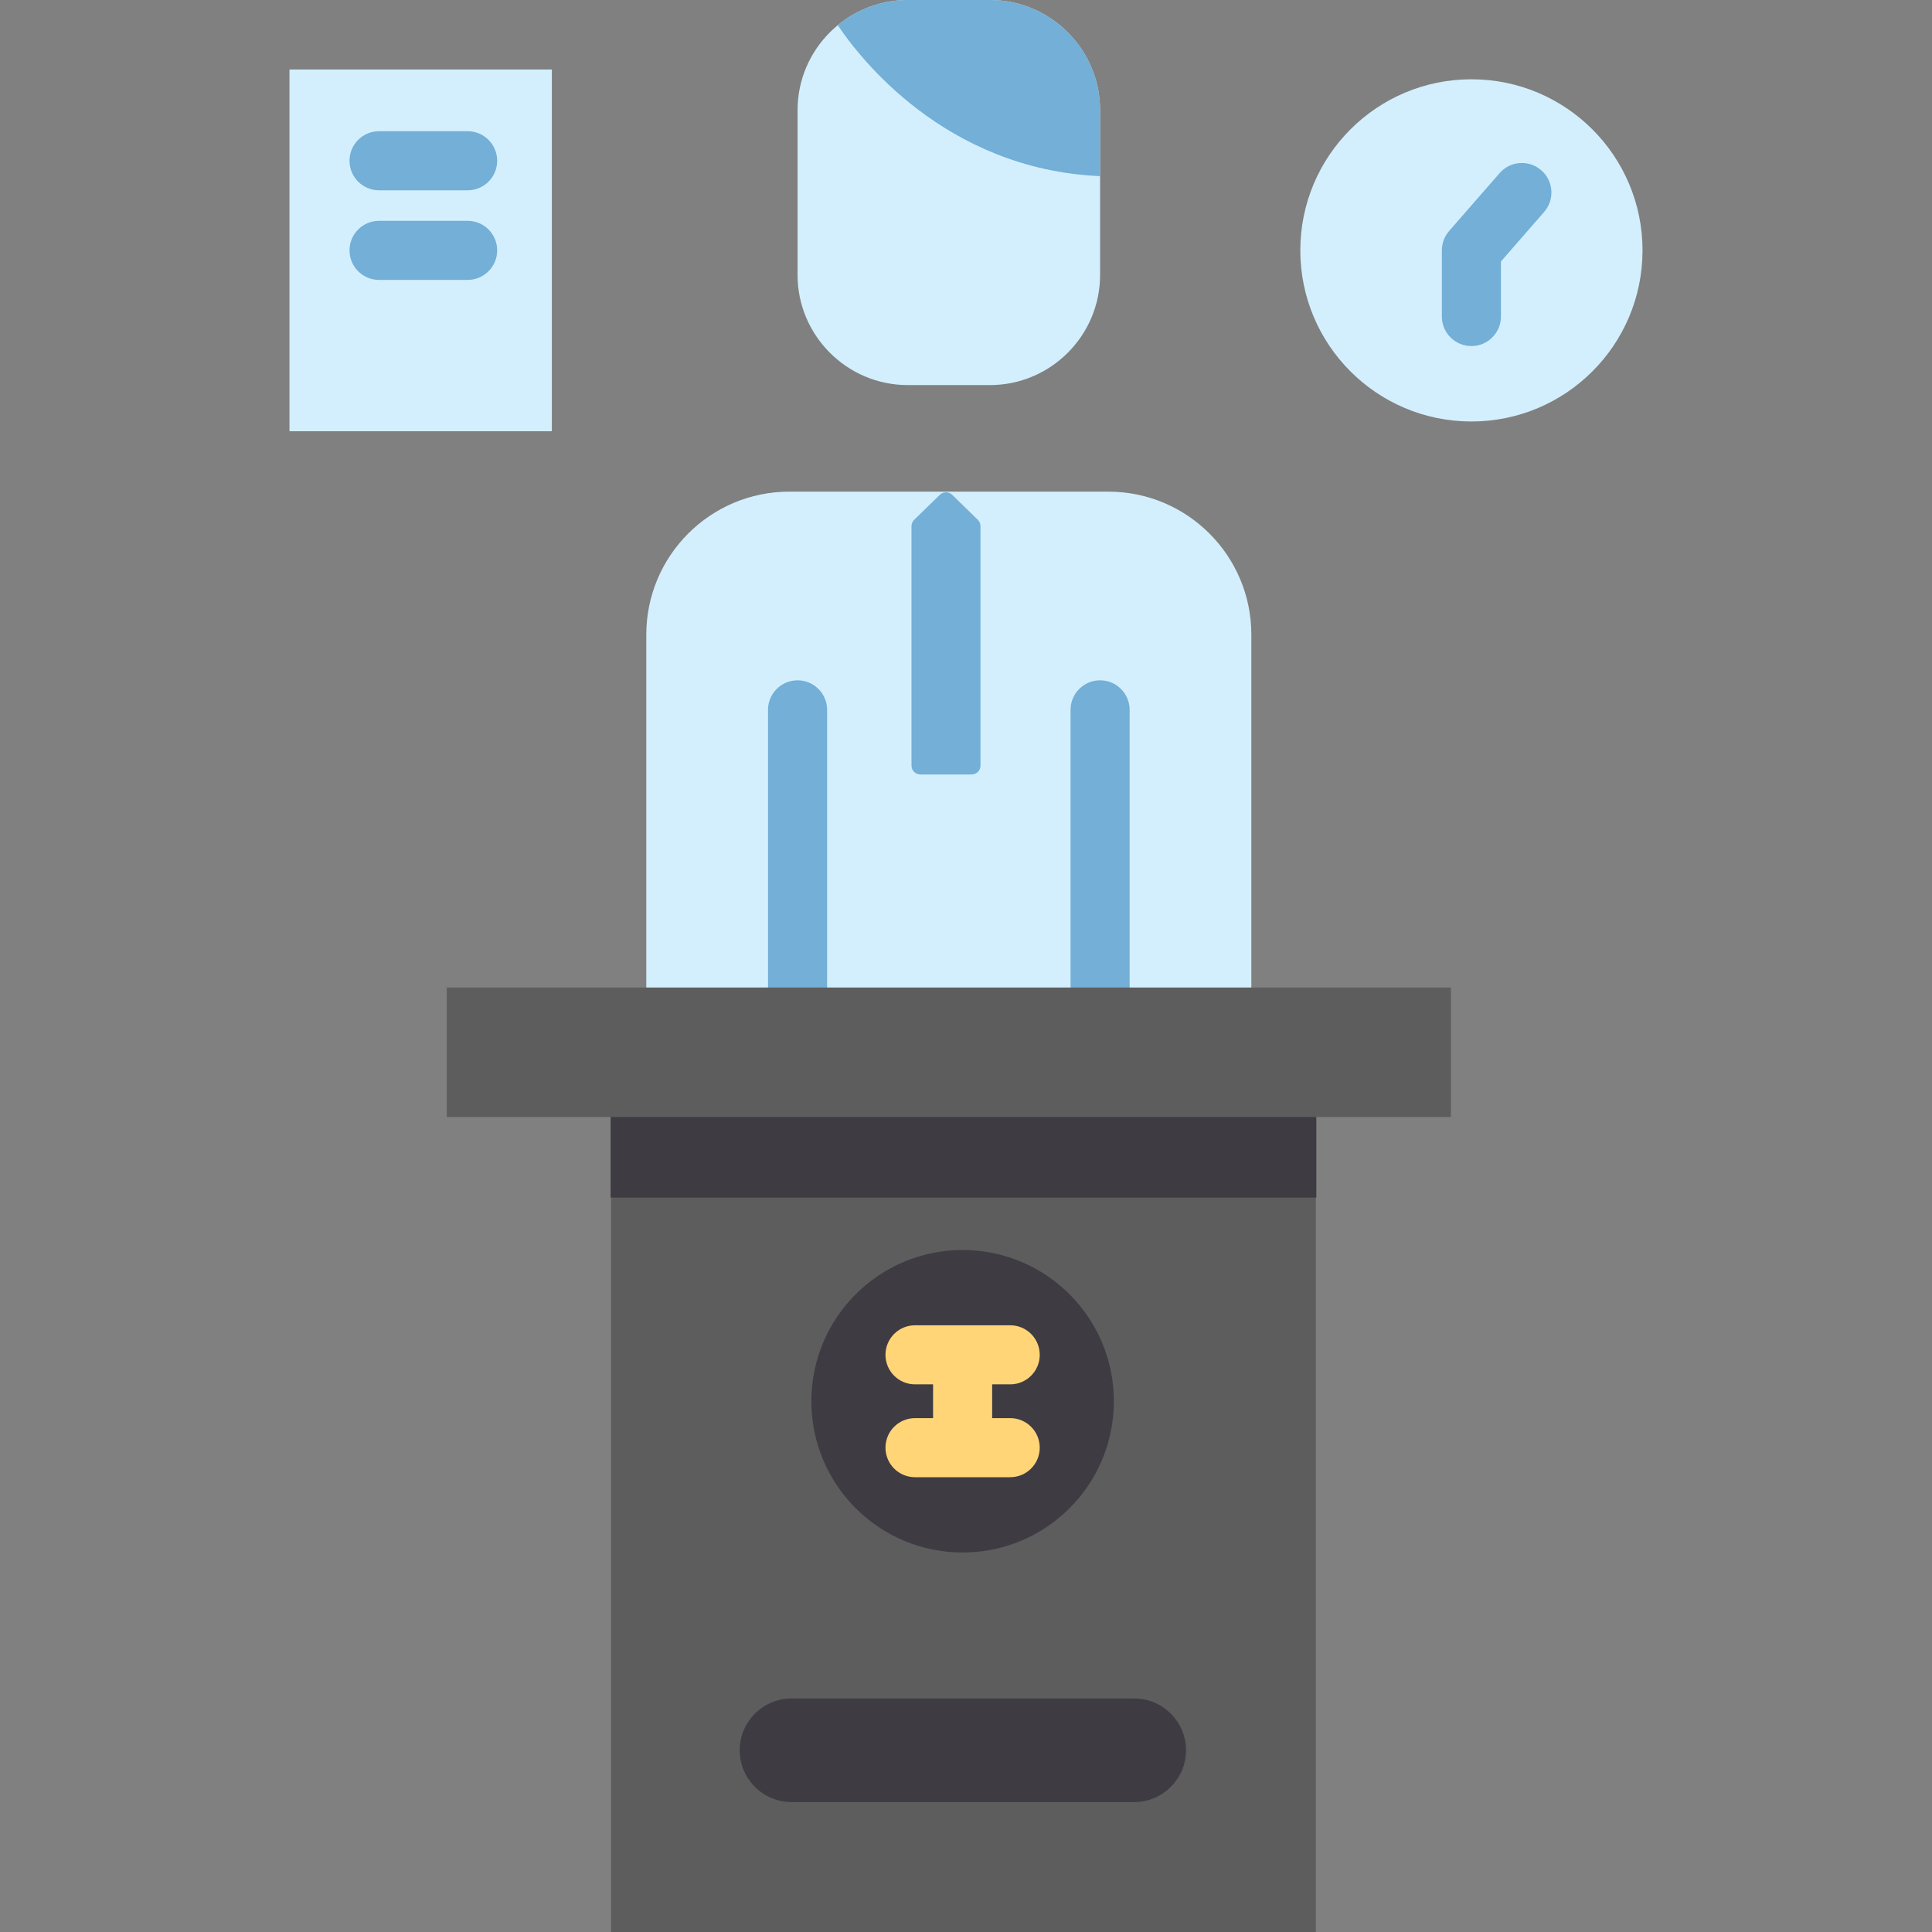<?xml version="1.0" encoding="iso-8859-1"?>
<!-- Uploaded to: SVG Repo, www.svgrepo.com, Generator: SVG Repo Mixer Tools -->
<svg version="1.1" id="Layer_1" xmlns="http://www.w3.org/2000/svg" xmlns:xlink="http://www.w3.org/1999/xlink" 
	 viewBox="0 0 511.998 511.998" xml:space="preserve">
<rect x="0" y="0" width="511.998" height="511.998" fill="#808080" stroke="none"/>
<g>
	<path style="fill:#D3EFFD;" d="M331.62,282.553V168.201c0-20.939-16.974-37.913-37.913-37.913h-42.259h-42.26
		c-20.939,0-37.913,16.974-37.913,37.913v114.382L331.62,282.553z"/>
	<path style="fill:#D3EFFD;" d="M262.374,102.049h-21.849c-16.039,0-29.161-13.123-29.161-29.161V29.161
		C211.363,13.123,224.485,0,240.523,0h21.849c16.039,0,29.161,13.123,29.161,29.161v43.726
		C291.534,88.926,278.412,102.049,262.374,102.049z"/>
</g>
<g>
	<path style="fill:#73AFD6;" d="M291.534,269.536c-4.325,0-7.829-3.505-7.829-7.829v-73.588c0-4.323,3.504-7.829,7.829-7.829
		c4.324,0,7.829,3.505,7.829,7.829v73.588C299.363,266.031,295.859,269.536,291.534,269.536z"/>
	<path style="fill:#73AFD6;" d="M211.362,269.536c-4.324,0-7.829-3.505-7.829-7.829v-73.588c0-4.323,3.504-7.829,7.829-7.829
		c4.325,0,7.829,3.505,7.829,7.829v73.588C219.19,266.031,215.686,269.536,211.362,269.536z"/>
</g>
<g>
	<rect x="161.941" y="278.864" style="fill:#5D5D5D;" width="186.768" height="233.134"/>
	<rect x="118.394" y="261.703" style="fill:#5D5D5D;" width="266.108" height="34.317"/>
</g>
<circle style="fill:#3E3B43;" cx="255.101" cy="371.345" r="40.082"/>
<path style="fill:#FFD578;" d="M267.714,375.817h-4.785v-8.947h4.785c4.324,0,7.829-3.505,7.829-7.829s-3.504-7.829-7.829-7.829
	h-25.226c-4.324,0-7.829,3.505-7.829,7.829s3.504,7.829,7.829,7.829h4.784v8.947h-4.784c-4.324,0-7.829,3.505-7.829,7.829
	s3.504,7.829,7.829,7.829h25.226c4.324,0,7.829-3.505,7.829-7.829S272.037,375.817,267.714,375.817z"/>
<path style="fill:#3E3B43;" d="M300.577,477.566h-90.823c-7.552,0-13.731-6.179-13.731-13.731l0,0
	c0-7.552,6.179-13.731,13.731-13.731h90.823c7.552,0,13.731,6.179,13.731,13.731l0,0
	C314.308,471.387,308.129,477.566,300.577,477.566z"/>
<g>
	<path style="fill:#73AFD6;" d="M291.534,46.685V29.162C291.534,13.123,278.412,0,262.374,0h-21.849
		c-7.01,0-13.463,2.507-18.508,6.669C227.544,14.961,250.274,44.865,291.534,46.685z"/>
	<path style="fill:#73AFD6;" d="M257.482,205.245H243.91c-1.301,0-2.354-1.054-2.354-2.354v-63.456c0-0.635,0.257-1.243,0.711-1.686
		l6.787-6.611c0.914-0.89,2.372-0.89,3.286,0l6.787,6.611c0.455,0.444,0.711,1.051,0.711,1.686v63.456
		C259.836,204.191,258.782,205.245,257.482,205.245z"/>
</g>
<g>
	<rect x="76.715" y="18.421" style="fill:#D3EFFD;" width="69.528" height="95.863"/>
	<circle style="fill:#D3EFFD;" cx="389.94" cy="66.355" r="45.343"/>
</g>
<g>
	<path style="fill:#73AFD6;" d="M389.936,91.712c-4.324,0-7.829-3.505-7.829-7.829V66.352c0-1.892,0.685-3.72,1.93-5.146
		l13.371-15.327c2.841-3.259,7.787-3.596,11.046-0.754c3.258,2.842,3.595,7.788,0.753,11.046l-11.441,13.115v14.597
		C397.765,88.207,394.261,91.712,389.936,91.712z"/>
	<path style="fill:#73AFD6;" d="M123.926,50.432h-23.472c-4.324,0-7.829-3.505-7.829-7.829s3.504-7.829,7.829-7.829h23.472
		c4.323,0,7.829,3.505,7.829,7.829S128.248,50.432,123.926,50.432z"/>
	<path style="fill:#73AFD6;" d="M123.926,74.18h-23.472c-4.324,0-7.829-3.505-7.829-7.829s3.504-7.829,7.829-7.829h23.472
		c4.323,0,7.829,3.505,7.829,7.829S128.248,74.18,123.926,74.18z"/>
</g>
<rect x="161.827" y="296.024" style="fill:#3E3B43;" width="187.009" height="21.346"/>
</svg>